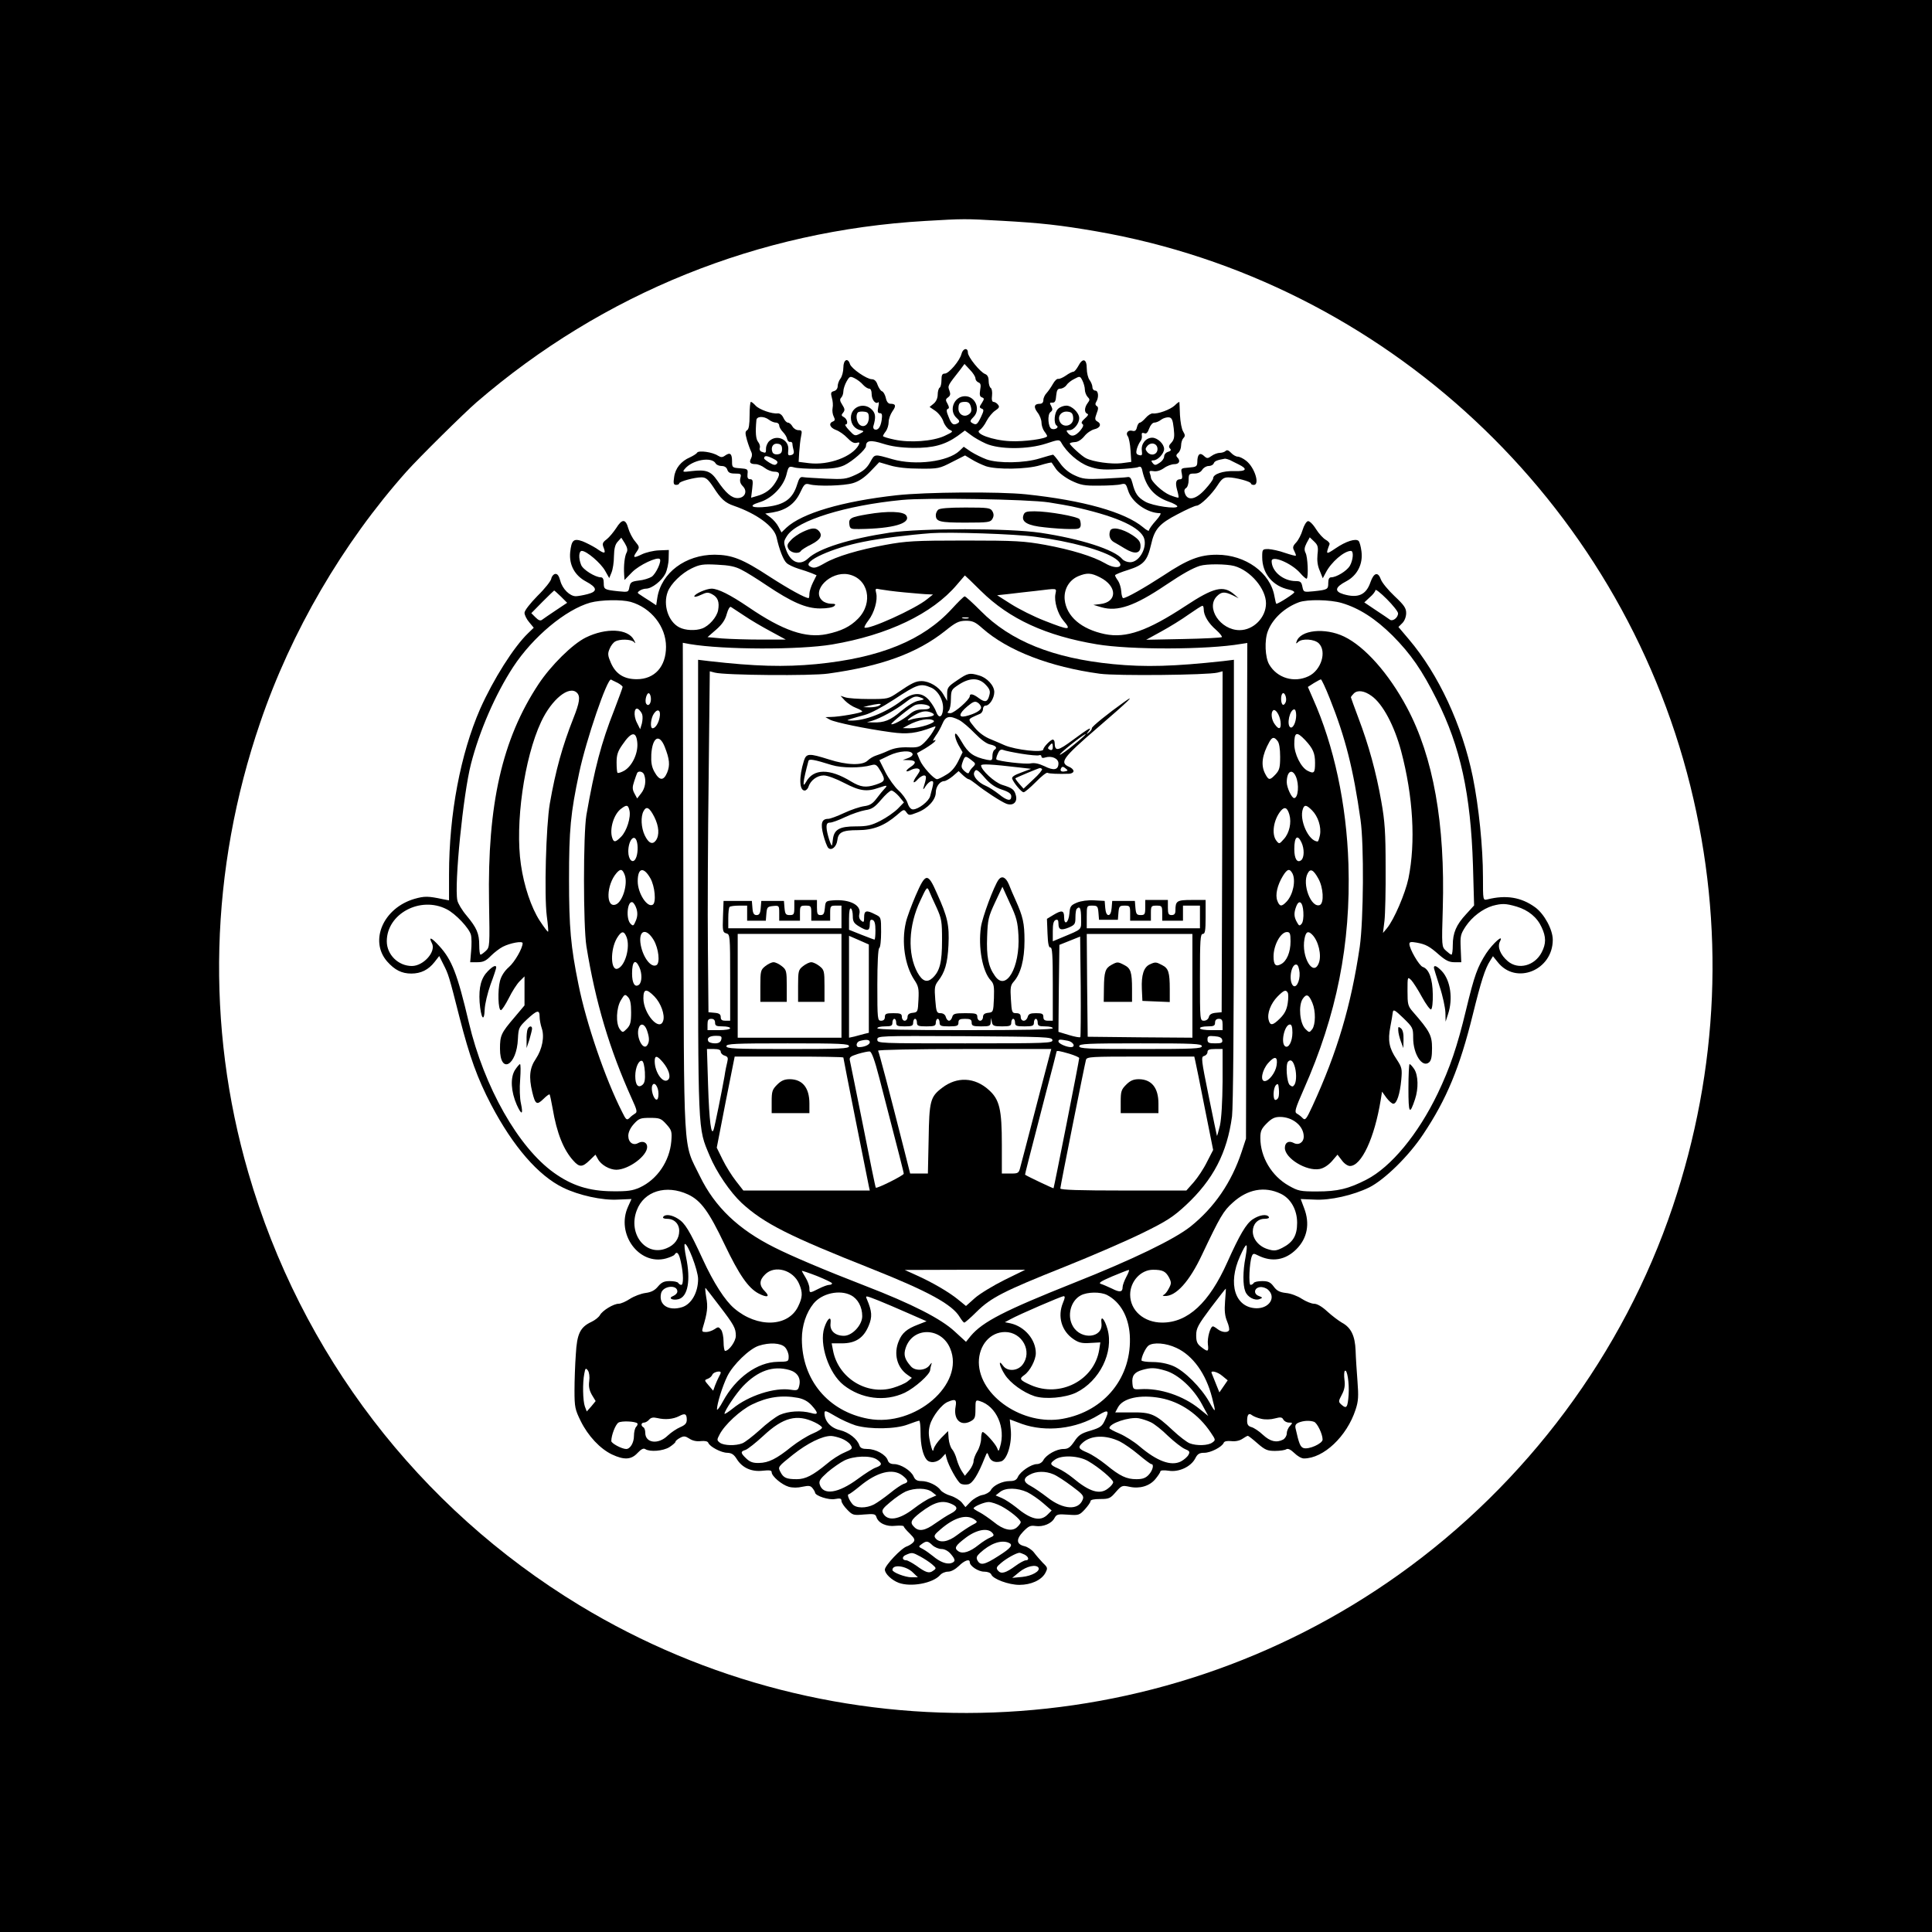 <?xml version="1.0" standalone="no"?>
<!DOCTYPE svg PUBLIC "-//W3C//DTD SVG 20010904//EN"
 "http://www.w3.org/TR/2001/REC-SVG-20010904/DTD/svg10.dtd">
<svg version="1.0" xmlns="http://www.w3.org/2000/svg"
 width="1024pt" height="1024pt" viewBox="0 0 1024 1024"
 preserveAspectRatio="xMidYMid meet">
<g transform="translate(0,1024) scale(0.1,-0.1)"
fill="#000000" stroke="none">
<path d="M0 5120 l0 -5120 5120 0 5120 0 0 5120 0 5120 -5120 0 -5120 0 0
-5120z m5306 3950 c214 -12 312 -23 504 -56 1529 -265 2773 -1427 3149 -2939
184 -742 152 -1500 -93 -2230 -262 -779 -775 -1468 -1451 -1950 -1284 -916
-2997 -980 -4344 -163 -853 518 -1477 1333 -1755 2293 -226 778 -204 1605 63
2385 164 482 437 950 775 1330 65 73 306 311 373 369 670 577 1493 909 2378
960 206 12 207 12 401 1z"/>
<path d="M5096 8364 c-9 -36 -67 -104 -88 -104 -14 0 -18 -8 -18 -34 0 -19 -4
-38 -10 -41 -5 -3 -10 -20 -10 -36 0 -19 -8 -37 -21 -48 l-22 -18 31 -21 c17
-12 36 -37 42 -56 6 -18 21 -38 33 -44 21 -9 19 -11 -28 -33 -62 -28 -182 -37
-265 -19 -33 7 -60 15 -60 19 0 3 7 15 15 25 8 11 15 33 15 49 0 16 9 41 20
57 21 29 18 40 -11 40 -11 0 -20 11 -24 31 -4 17 -13 33 -20 35 -8 3 -18 19
-24 35 -6 19 -17 29 -30 29 -27 0 -108 56 -116 80 -11 36 -35 24 -35 -18 0
-21 -7 -47 -15 -58 -8 -10 -15 -29 -15 -40 0 -13 -8 -24 -20 -27 -16 -4 -18
-10 -11 -35 5 -16 7 -41 4 -54 -3 -14 0 -35 6 -46 8 -16 7 -21 -4 -26 -25 -9
-17 -33 16 -45 17 -6 44 -25 60 -42 20 -21 35 -30 49 -26 16 4 18 2 11 -12
-34 -62 -158 -108 -262 -96 l-56 7 3 51 c2 29 6 67 10 85 6 28 4 32 -14 32
-12 0 -26 9 -32 20 -6 11 -17 20 -24 20 -7 0 -18 12 -24 26 -7 15 -19 24 -30
23 -29 -4 -98 20 -117 41 -10 11 -21 20 -25 20 -4 0 -7 -32 -7 -71 0 -48 -4
-74 -13 -79 -11 -7 -11 -16 -1 -52 7 -24 17 -51 22 -61 6 -11 6 -24 0 -36 -12
-22 -5 -31 24 -31 12 0 34 -9 48 -20 14 -11 37 -20 51 -20 31 0 33 -14 6 -57
-22 -36 -54 -60 -98 -72 l-31 -9 6 49 c5 41 3 49 -11 49 -12 0 -16 7 -14 28 3
25 0 27 -39 30 -42 3 -43 4 -43 37 0 40 -10 49 -36 31 -15 -11 -22 -11 -39 -1
-29 19 -101 29 -110 16 -3 -6 -21 -17 -38 -25 -47 -20 -78 -58 -84 -105 -5
-33 -3 -41 11 -41 9 0 16 4 16 8 0 10 81 32 118 32 23 0 35 -10 63 -52 40 -63
62 -83 109 -99 121 -42 213 -109 226 -167 14 -64 36 -121 53 -136 9 -9 37 -22
62 -30 24 -7 56 -18 71 -24 l26 -11 -19 -38 c-10 -20 -19 -48 -19 -60 0 -13
-2 -23 -4 -23 -18 0 -102 46 -206 113 -145 95 -200 116 -292 117 -155 0 -283
-96 -304 -228 l-6 -40 -33 22 c-18 11 -41 26 -51 33 -17 10 -17 13 -4 22 8 6
24 11 34 11 31 0 84 42 103 80 9 19 17 55 17 80 l1 45 -52 -2 c-29 -1 -71 -11
-93 -22 -43 -21 -48 -17 -24 17 14 21 14 24 -10 53 -14 16 -30 48 -36 69 -14
51 -33 51 -64 1 -14 -21 -36 -48 -50 -59 -23 -17 -25 -24 -16 -46 12 -32 4
-33 -40 -2 -19 12 -52 29 -72 37 -48 17 -59 7 -66 -59 -6 -66 24 -122 84 -154
60 -32 63 -53 8 -67 -23 -6 -52 -11 -62 -11 -32 0 -71 39 -82 81 -8 29 -16 39
-28 37 -9 -2 -18 -13 -20 -25 -2 -12 -34 -53 -73 -91 -40 -41 -69 -78 -69 -90
0 -11 11 -34 25 -50 l24 -29 -30 -29 c-76 -73 -184 -244 -254 -401 -104 -238
-165 -558 -165 -877 l0 -138 -32 6 c-79 17 -98 17 -151 2 -165 -48 -241 -222
-145 -332 40 -45 77 -64 128 -64 51 0 91 20 123 61 l25 32 22 -44 c27 -53 29
-58 86 -283 53 -207 94 -321 167 -461 116 -221 250 -376 382 -440 82 -40 207
-68 290 -63 l72 3 -18 -40 c-66 -144 58 -314 201 -275 21 6 42 15 45 20 13 21
24 8 34 -40 14 -63 14 -120 2 -120 -6 0 -13 5 -16 10 -3 6 -24 10 -45 10 -30
0 -43 -6 -62 -28 -17 -21 -36 -31 -67 -35 -23 -3 -60 -17 -82 -31 -21 -14 -48
-26 -60 -26 -27 0 -86 -36 -99 -60 -6 -11 -26 -27 -45 -36 -60 -28 -77 -63
-83 -172 -4 -54 -7 -140 -7 -192 0 -88 3 -101 33 -162 39 -79 103 -147 166
-177 64 -30 102 -28 135 8 20 21 32 27 42 20 25 -15 93 -10 127 11 17 11 32
24 32 28 0 5 11 14 24 21 20 11 28 10 50 -4 16 -11 39 -16 61 -13 22 2 36 -1
39 -9 8 -21 69 -53 101 -53 23 -1 35 -9 50 -33 29 -47 79 -69 138 -62 36 4 47
2 47 -8 0 -21 53 -66 90 -77 20 -6 49 -6 73 0 34 7 43 6 54 -8 7 -9 13 -20 13
-23 1 -17 74 -41 106 -34 27 5 34 3 34 -10 0 -9 14 -30 31 -47 28 -29 33 -30
89 -25 51 4 60 3 65 -13 10 -33 54 -53 101 -47 24 2 44 1 44 -3 0 -4 14 -21
32 -38 26 -26 29 -34 19 -46 -7 -8 -23 -18 -34 -22 -29 -8 -117 -102 -117
-123 0 -22 36 -56 73 -70 64 -24 180 -3 219 40 9 11 28 19 43 19 16 0 38 12
57 30 29 29 58 40 58 20 0 -20 45 -50 76 -50 19 0 34 -6 38 -15 9 -24 92 -55
149 -55 62 0 116 25 137 62 14 27 14 29 -13 55 -15 16 -36 40 -47 55 -11 14
-33 29 -50 33 -43 10 -46 36 -7 77 28 29 38 34 65 30 41 -6 86 13 101 42 11
20 18 22 72 18 56 -4 60 -3 89 28 16 18 30 37 30 44 0 7 19 11 51 11 47 0 54
3 83 37 31 35 34 36 72 28 53 -12 107 3 138 41 14 17 26 35 26 40 0 6 17 8 44
4 54 -9 118 21 141 65 12 24 22 30 48 30 34 0 94 31 103 53 3 8 17 11 39 9 22
-3 45 2 60 12 13 9 26 16 29 16 3 0 26 -18 51 -40 40 -35 53 -40 93 -40 26 0
53 4 60 9 9 5 23 -2 42 -20 16 -16 38 -29 51 -29 104 0 228 117 274 259 15 45
16 71 10 150 -4 53 -9 126 -10 163 -3 78 -24 122 -73 148 -17 10 -52 36 -77
59 -28 26 -54 41 -70 41 -14 0 -43 12 -65 26 -22 15 -60 29 -84 31 -34 4 -49
12 -65 34 -17 23 -29 29 -61 29 -21 0 -42 -4 -45 -10 -3 -5 -11 -10 -17 -10
-11 0 -6 119 7 152 6 15 10 16 33 4 74 -37 145 -25 203 33 58 58 73 135 41
218 l-18 48 72 -3 c84 -5 206 23 292 65 81 41 209 166 285 281 124 185 194
354 263 634 44 178 65 244 92 286 l15 24 25 -31 c96 -123 292 -44 292 118 0
54 -45 137 -93 172 -74 54 -155 67 -254 42 -23 -5 -23 -5 -23 118 0 158 -22
374 -54 532 -56 273 -181 543 -339 729 l-55 65 21 21 c12 12 20 34 20 53 0 26
-11 42 -61 89 -34 32 -67 72 -73 89 -15 42 -37 37 -55 -14 -23 -68 -66 -87
-144 -64 -49 15 -44 37 15 68 59 31 90 92 81 159 -3 25 -10 50 -15 55 -15 15
-68 -2 -122 -39 -52 -35 -53 -34 -32 22 2 5 -7 16 -20 23 -13 7 -37 33 -52 57
-16 26 -35 44 -43 42 -8 -2 -21 -23 -28 -47 -7 -24 -22 -53 -34 -66 -18 -19
-20 -27 -10 -45 6 -12 10 -23 8 -25 -2 -2 -28 5 -58 15 -30 11 -70 19 -87 20
-32 0 -33 -1 -33 -43 0 -87 56 -154 143 -172 15 -3 27 -9 27 -14 0 -7 -84 -61
-95 -61 -2 0 -6 18 -10 39 -21 125 -153 221 -305 221 -91 0 -154 -24 -285
-111 -100 -65 -195 -119 -212 -119 -4 0 -9 16 -10 35 -1 19 -9 45 -17 57 -9
12 -16 25 -16 29 0 4 32 17 71 29 81 26 100 48 120 134 18 82 44 111 141 161
47 25 92 45 100 45 19 0 82 61 112 109 21 33 32 41 56 41 38 0 120 -22 120
-32 0 -4 7 -8 15 -8 34 0 5 93 -40 128 -15 12 -35 22 -45 22 -9 0 -25 9 -35
20 -13 14 -22 17 -29 10 -5 -5 -19 -10 -31 -10 -11 0 -31 -7 -43 -16 -21 -15
-25 -15 -42 1 -21 19 -34 7 -34 -35 -1 -22 -6 -25 -45 -28 -42 -3 -43 -4 -37
-33 4 -21 2 -29 -9 -29 -22 0 -27 -17 -16 -57 6 -20 9 -38 7 -40 -2 -2 -22 4
-45 13 -38 15 -101 73 -101 94 0 4 -3 15 -6 23 -4 11 1 13 20 10 16 -3 36 3
55 16 16 12 41 21 55 21 27 0 34 18 16 36 -8 8 -6 15 5 24 8 7 15 24 15 39 0
15 6 33 12 39 10 10 10 17 -1 35 -8 12 -15 51 -17 87 -1 36 -3 67 -3 69 -1 3
-12 -5 -25 -18 -24 -22 -89 -46 -116 -42 -9 1 -26 -10 -38 -24 -12 -14 -26
-25 -31 -25 -5 0 -12 -11 -15 -24 -4 -18 -11 -23 -25 -19 -22 6 -37 -13 -23
-30 5 -7 12 -40 14 -74 l4 -61 -53 -7 c-53 -6 -149 7 -188 27 -22 11 -85 69
-85 77 0 4 12 7 26 8 17 0 36 13 51 31 13 17 37 33 53 37 32 7 40 29 15 42
-12 7 -13 14 -3 41 10 25 10 35 1 40 -8 5 -9 13 -3 22 15 24 12 60 -5 60 -8 0
-15 8 -15 18 0 10 -7 27 -15 38 -8 10 -15 38 -15 62 0 51 -22 57 -45 12 -9
-16 -20 -30 -26 -30 -6 0 -24 -9 -39 -20 -16 -11 -34 -19 -41 -18 -7 2 -19
-10 -28 -26 -9 -16 -24 -38 -33 -48 -10 -10 -18 -27 -18 -38 0 -13 -7 -20 -19
-20 -30 0 -34 -17 -12 -46 12 -15 21 -39 21 -53 0 -15 7 -36 15 -47 8 -10 15
-22 15 -25 0 -14 -123 -31 -196 -27 -93 4 -193 41 -161 59 9 6 26 27 36 48 11
21 32 46 46 55 21 14 24 20 14 32 -6 8 -17 14 -23 14 -8 0 -11 12 -8 34 2 18
-1 37 -7 40 -6 4 -11 21 -11 37 0 20 -6 32 -19 37 -26 10 -91 90 -91 113 0 29
-27 23 -34 -7z m74 -129 c0 -9 7 -18 16 -22 12 -4 14 -14 9 -40 -4 -25 -2 -35
9 -39 14 -5 13 -9 0 -30 -14 -21 -14 -24 -1 -30 13 -4 12 -11 -4 -45 -20 -41
-25 -44 -48 -30 -11 7 -9 13 9 31 39 39 10 110 -45 110 -59 0 -88 -76 -45
-115 16 -14 17 -20 8 -27 -24 -15 -35 -8 -50 32 -12 28 -13 40 -4 43 8 3 7 10
-2 27 -11 19 -11 24 3 34 12 9 14 17 7 36 -10 26 -9 26 57 110 l23 31 29 -31
c16 -16 29 -37 29 -45z m-596 -34 c11 -12 25 -21 33 -21 8 0 13 -11 13 -29 0
-30 21 -56 35 -43 4 4 4 -8 0 -25 -5 -26 -3 -33 9 -33 11 0 13 -8 9 -37 -6
-38 -20 -56 -38 -49 -5 2 -8 10 -6 17 14 47 12 68 -8 88 -42 42 -111 15 -111
-43 0 -35 21 -61 54 -67 17 -4 16 -6 -7 -18 -25 -13 -28 -12 -56 18 -16 17
-25 31 -20 31 16 0 10 29 -8 39 -14 7 -15 12 -4 24 10 13 9 20 -5 42 -13 20
-14 29 -5 38 6 6 11 21 11 33 0 12 8 36 17 52 16 28 19 29 43 17 14 -7 34 -22
44 -34z m1176 -26 c0 -13 7 -30 14 -38 13 -13 13 -17 1 -33 -18 -24 -19 -51
-2 -57 8 -3 3 -11 -13 -25 -17 -15 -21 -24 -13 -29 8 -6 4 -16 -12 -36 -27
-30 -47 -34 -65 -12 -10 13 -9 15 8 15 24 0 52 35 52 64 0 28 -39 66 -68 66
-14 0 -34 -7 -44 -17 -20 -18 -25 -78 -7 -89 14 -9 -9 -24 -27 -17 -19 7 -24
76 -6 89 11 8 12 15 4 31 -10 17 -9 20 6 19 13 -1 18 8 20 37 3 28 7 37 22 37
10 0 25 8 32 18 7 11 26 26 43 34 28 15 30 15 42 -9 7 -14 13 -36 13 -48z
m-604 -92 c5 -19 2 -30 -11 -39 -24 -18 -55 -1 -55 30 0 29 7 36 36 36 17 0
25 -7 30 -27z m-541 -57 c0 -36 -26 -56 -49 -37 -16 14 -22 52 -9 65 4 4 19 6
33 4 20 -2 25 -8 25 -32z m1083 2 c6 -47 -59 -62 -73 -17 -9 27 13 51 44 47
20 -2 27 -9 29 -30z m-1612 -13 c10 -8 27 -15 37 -15 9 0 17 -7 17 -15 0 -8 9
-24 19 -34 11 -11 21 -27 23 -38 2 -10 10 -17 16 -15 7 1 12 -4 12 -10 0 -7 3
-23 6 -34 4 -15 0 -23 -13 -26 -16 -4 -18 0 -15 27 6 54 -59 85 -100 48 -10
-9 -18 -27 -18 -40 0 -25 -1 -26 -24 -17 -8 3 -12 12 -9 20 3 8 -1 22 -9 32
-12 15 -15 50 -9 115 1 21 39 23 67 2z m2145 -45 c5 -45 3 -59 -12 -76 -14
-14 -16 -23 -8 -31 8 -8 5 -13 -10 -18 -12 -3 -21 -15 -21 -25 0 -10 -11 -25
-24 -33 -21 -14 -26 -14 -36 -2 -10 12 -9 15 4 15 22 0 56 36 56 60 0 27 -35
60 -63 60 -34 0 -60 -33 -55 -68 3 -25 1 -28 -15 -24 -14 4 -17 10 -12 31 4
14 12 32 18 40 7 8 11 22 9 32 -2 14 1 17 13 13 11 -5 18 3 26 25 6 17 18 31
27 31 10 0 26 7 37 16 11 8 29 13 40 12 16 -2 21 -13 26 -58z m-996 -81 c72
-32 222 -32 320 0 66 22 70 22 80 5 29 -52 90 -105 143 -125 48 -17 72 -20
152 -16 52 2 103 7 112 11 13 6 19 1 23 -21 19 -84 62 -134 137 -161 27 -9 48
-21 48 -26 0 -16 -130 2 -170 25 -40 23 -54 43 -68 99 -7 27 -13 34 -28 31
-10 -2 -67 -5 -125 -8 -95 -4 -111 -2 -154 18 -31 14 -59 38 -78 66 -17 24
-33 43 -36 43 -3 0 -35 -9 -71 -20 -81 -25 -218 -27 -281 -5 -24 9 -61 27 -83
41 l-38 26 -23 -22 c-61 -57 -233 -79 -355 -44 -98 28 -93 29 -118 -16 -18
-32 -37 -48 -78 -67 -50 -23 -64 -24 -157 -20 -56 3 -110 6 -121 8 -14 3 -21
-6 -31 -39 -23 -75 -66 -107 -159 -118 -79 -9 -105 4 -43 23 66 19 128 82 145
146 11 45 13 47 40 40 15 -5 72 -8 127 -8 77 0 109 5 140 19 44 21 115 84 115
102 0 30 26 33 91 12 44 -14 93 -21 159 -22 106 -1 168 16 235 63 l39 29 31
-23 c16 -13 53 -34 80 -46z m-1080 -29 c0 -18 -6 -26 -23 -28 -13 -2 -25 3
-28 12 -10 26 4 48 28 44 17 -2 23 -10 23 -28z m1990 0 c0 -30 -35 -40 -55
-15 -10 12 -10 18 0 30 20 25 55 15 55 -15z m-2017 -77 c-8 -10 -17 -9 -39 4
-16 10 -29 20 -29 23 0 16 13 16 44 1 25 -12 31 -19 24 -28z m1107 -14 c57
-19 216 -17 288 5 32 10 60 16 61 14 1 -1 12 -17 24 -35 13 -18 47 -44 79 -60
50 -24 69 -28 148 -27 49 0 102 3 116 7 24 6 27 3 38 -32 18 -62 101 -121 170
-121 7 0 -2 -17 -23 -40 -20 -22 -36 -45 -36 -51 0 -6 -14 1 -31 16 -97 81
-318 143 -621 175 -145 15 -532 12 -686 -5 -288 -32 -501 -95 -584 -172 l-26
-25 -16 30 c-8 16 -28 39 -43 50 l-27 20 40 6 c70 12 116 45 144 103 22 47 27
52 50 46 43 -12 183 -8 230 6 31 9 60 28 93 62 l47 49 58 -17 c37 -11 93 -17
158 -17 97 -1 104 1 170 35 l69 35 35 -21 c19 -12 53 -28 75 -36z m-1432 15
c4 -8 19 -14 32 -14 15 0 26 -7 30 -20 5 -15 15 -20 41 -20 31 0 34 -2 28 -24
-4 -17 0 -30 13 -43 27 -27 11 -63 -28 -63 -31 0 -62 26 -108 94 -34 49 -58
58 -136 49 -47 -6 -49 -5 -36 11 40 49 143 67 164 30z m2725 18 c9 -5 30 -15
46 -23 51 -25 43 -38 -22 -36 -60 2 -112 -16 -112 -38 0 -7 -19 -33 -42 -58
-48 -54 -92 -64 -107 -24 -6 15 -4 24 5 30 8 4 14 24 14 42 0 32 2 35 30 35
19 0 34 7 42 20 7 11 22 20 34 20 12 0 24 6 27 14 5 12 15 17 60 25 4 0 15 -3
25 -7z m-958 -225 c52 -8 106 -18 120 -21 221 -48 348 -102 380 -160 26 -49
-18 -136 -70 -136 -15 0 -33 7 -41 16 -42 51 -221 108 -434 140 -169 25 -630
25 -798 1 -212 -32 -377 -83 -434 -137 -44 -41 -93 -21 -117 47 -14 40 -13 44
7 75 55 80 308 159 607 188 132 13 669 4 780 -13z m-73 -182 c190 -25 362 -72
426 -117 57 -41 9 -62 -55 -24 -64 37 -178 72 -318 98 -112 20 -155 23 -425
23 -268 0 -313 -3 -422 -23 -142 -26 -260 -61 -322 -97 -47 -27 -59 -29 -80
-16 -39 25 121 97 284 129 93 19 240 37 360 46 98 7 444 -4 552 -19z m-2166
-84 c-10 -18 -16 -68 -13 -115 l2 -30 41 42 c38 38 132 82 146 69 11 -11 -20
-78 -43 -94 -13 -8 -44 -18 -68 -20 -39 -5 -45 -9 -50 -34 -5 -28 -6 -28 -58
-23 -75 8 -78 10 -78 44 0 20 -5 30 -15 30 -30 0 -96 41 -105 66 -15 37 -12
74 4 74 25 0 100 -64 123 -105 l22 -39 12 29 c7 17 13 55 13 86 1 41 6 63 20
78 l19 21 19 -30 c13 -22 16 -36 9 -49z m3662 -10 c-3 -32 0 -59 12 -86 l16
-40 16 30 c28 55 97 115 133 115 16 0 12 -49 -6 -80 -17 -27 -71 -60 -99 -60
-10 0 -15 -10 -15 -30 0 -34 -3 -36 -78 -44 -52 -5 -53 -5 -59 24 -5 25 -10
30 -35 30 -66 0 -128 51 -128 106 0 33 104 -10 151 -63 16 -19 33 -33 35 -30
10 10 5 116 -6 136 -8 16 -7 28 5 52 l17 31 23 -22 c20 -19 23 -29 18 -69z
m-3053 -81 c25 -12 85 -50 134 -83 133 -89 208 -122 283 -122 36 0 67 5 75 13
9 9 6 12 -17 12 -16 0 -37 7 -47 17 -59 53 43 156 137 139 107 -20 136 -150
53 -235 -42 -43 -90 -66 -166 -82 -111 -23 -232 18 -415 143 -99 67 -160 97
-195 98 -28 0 -92 -28 -92 -41 0 -5 16 -1 35 8 30 14 38 15 60 3 30 -16 39
-41 31 -85 -7 -36 -47 -82 -84 -96 -35 -13 -90 -11 -122 6 -58 30 -87 119 -61
188 16 43 74 99 126 124 43 21 61 24 135 20 64 -3 96 -9 130 -27z m2612 20
c86 -24 168 -121 168 -198 0 -75 -66 -142 -140 -142 -102 0 -181 119 -120 180
24 24 41 25 83 5 l32 -16 -24 21 c-57 49 -108 37 -258 -62 -201 -132 -314
-172 -427 -149 -125 26 -204 94 -213 183 -5 54 23 103 72 124 46 19 68 18 115
-6 93 -47 93 -132 0 -142 l-35 -4 44 -13 c84 -24 175 7 338 117 94 63 143 90
183 103 37 11 140 10 182 -1z m-1342 -133 c150 -148 344 -237 613 -282 178
-30 586 -29 765 2 l33 5 -4 -1313 -3 -1314 -23 -70 c-54 -163 -145 -295 -271
-396 -86 -68 -304 -174 -619 -299 -366 -146 -482 -205 -546 -281 l-25 -31 -60
55 c-72 67 -226 146 -475 242 -212 82 -389 157 -480 203 -192 96 -316 215
-395 377 -92 190 -84 59 -88 1529 l-3 1299 38 -7 c178 -30 580 -31 753 -2 296
50 532 163 662 317 23 27 42 49 42 49 1 0 40 -37 86 -83z m-405 -7 c55 -5 111
-10 125 -10 l25 -1 -30 -24 c-62 -52 -317 -167 -333 -151 -2 3 7 20 21 38 31
40 50 108 41 144 -6 25 -5 26 22 20 16 -3 74 -11 129 -16z m799 -8 c-8 -39 12
-105 41 -140 46 -54 36 -55 -99 -2 -57 22 -136 62 -177 88 l-74 47 65 7 c36 4
99 12 140 16 118 14 110 16 104 -16z m1816 -103 c0 -23 -29 -45 -44 -33 -7 5
-40 28 -74 50 l-61 41 29 27 c17 14 30 32 30 38 0 7 27 -14 60 -47 33 -33 60
-67 60 -76z m-4437 89 l33 -33 -60 -40 c-33 -22 -65 -44 -73 -50 -9 -7 -19 -3
-35 13 l-22 22 59 60 c33 33 61 60 62 60 2 0 18 -15 36 -32z m369 -28 c109
-31 188 -131 188 -238 0 -105 -60 -172 -155 -172 -67 0 -111 27 -137 86 -17
39 -18 50 -7 75 6 16 20 34 30 39 25 14 83 12 98 -2 11 -11 11 -9 1 10 -31 60
-147 66 -255 13 -71 -35 -184 -147 -250 -246 -194 -293 -272 -639 -263 -1157
4 -233 4 -238 -17 -258 -12 -11 -24 -20 -28 -20 -4 0 -7 22 -7 50 0 62 -13 92
-67 157 -24 28 -46 65 -49 81 -17 84 31 563 72 722 45 176 130 371 224 515
105 160 278 304 409 341 57 15 164 17 213 4z m3769 -6 c92 -27 178 -82 270
-173 97 -98 156 -183 234 -339 126 -251 180 -501 192 -879 l6 -212 -42 -46
c-53 -57 -71 -100 -71 -165 0 -27 -3 -50 -7 -50 -4 0 -17 10 -29 21 -23 21
-23 23 -17 223 13 450 -50 804 -190 1066 -96 180 -223 323 -333 376 -102 49
-233 35 -252 -27 -4 -11 -2 -12 9 -1 21 19 86 15 109 -8 43 -43 13 -142 -54
-174 -77 -37 -167 -10 -209 62 -22 37 -26 129 -7 177 25 66 89 125 165 153 45
16 164 14 226 -4z m-3167 -67 c32 -22 95 -59 140 -83 l81 -44 -131 0 c-72 0
-165 3 -207 6 l-77 7 46 40 c32 28 48 52 56 83 7 25 16 40 22 37 6 -4 37 -24
70 -46z m2436 33 c0 -32 25 -74 66 -109 20 -18 33 -35 30 -38 -3 -3 -95 -8
-203 -10 l-198 -4 80 44 c44 24 109 64 145 90 36 25 68 46 73 46 4 1 7 -8 7
-19z m-3107 -389 c15 -8 27 -18 27 -22 0 -4 -20 -58 -44 -121 -69 -174 -105
-312 -148 -558 -17 -102 -17 -586 0 -695 48 -297 123 -548 241 -809 27 -59 30
-71 17 -78 -8 -5 -22 -15 -30 -24 -14 -13 -18 -10 -39 33 -89 175 -190 470
-231 675 -41 201 -50 301 -50 558 0 263 8 349 54 565 36 171 149 503 169 493
3 -2 18 -10 34 -17z m3775 -83 c83 -208 125 -374 163 -643 19 -132 16 -530 -4
-673 -46 -311 -119 -558 -251 -845 -33 -71 -38 -77 -52 -63 -8 9 -22 19 -31
24 -13 8 -8 26 37 128 175 395 250 770 237 1194 -10 318 -77 629 -188 877
l-27 62 31 20 c18 11 35 20 38 20 3 1 25 -45 47 -101z m-3990 30 c19 -19 14
-52 -19 -135 -58 -147 -94 -275 -125 -453 -20 -118 -30 -484 -16 -595 6 -44 9
-81 7 -83 -2 -3 -22 24 -45 59 -44 68 -83 183 -99 296 -32 216 17 565 107 757
56 120 149 195 190 154z m4212 -17 c59 -42 120 -157 156 -291 64 -241 78 -484
39 -676 -17 -80 -76 -218 -114 -264 l-21 -25 8 65 c4 36 7 164 6 285 0 182 -4
242 -23 348 -27 154 -67 299 -121 441 -22 59 -40 108 -40 110 0 3 7 12 16 21
20 19 56 14 94 -14z m-3820 -16 c0 -27 -15 -41 -25 -25 -10 16 4 62 15 55 6
-3 10 -17 10 -30z m3365 -15 c-4 -11 -11 -18 -16 -15 -11 7 -12 48 -2 59 11
11 25 -23 18 -44z m-3411 -68 c3 -10 2 -30 -2 -47 l-9 -30 -17 34 c-21 40 -14
90 9 71 8 -7 17 -19 19 -28z m92 -15 c-6 -32 -23 -57 -37 -57 -15 0 -10 54 7
78 20 29 38 18 30 -21z m3291 -21 c5 -41 -8 -47 -31 -14 -17 23 -21 60 -9 72
12 12 35 -21 40 -58z m83 33 c0 -36 -17 -72 -31 -64 -21 13 -3 95 21 95 6 0
10 -14 10 -31z m-3492 -148 c4 -54 -27 -120 -68 -145 -17 -10 -34 -15 -37 -12
-3 3 -5 27 -5 55 0 39 6 59 31 94 48 71 74 73 79 8z m3539 17 c42 -45 53 -70
53 -121 0 -54 -5 -60 -40 -42 -35 18 -70 89 -70 141 0 64 12 69 57 22z m-3394
-36 c26 -66 29 -98 13 -137 -19 -45 -41 -44 -68 5 -14 26 -18 49 -16 92 6 91
42 112 71 40z m3248 31 c9 -10 14 -41 14 -84 0 -58 -4 -71 -24 -93 -31 -33
-37 -33 -56 4 -23 45 -16 98 23 168 15 26 25 28 43 5z m-3357 -179 c12 -31 6
-72 -16 -99 l-21 -27 -14 26 c-12 22 -12 34 -2 64 6 20 14 40 16 45 7 13 31 8
37 -9z m3454 -9 c19 -42 13 -115 -9 -115 -13 0 -39 56 -39 84 0 57 28 75 48
31z m-3532 -180 c9 -36 -14 -110 -44 -140 -29 -29 -38 -31 -46 -9 -18 47 7
131 48 159 28 21 35 19 42 -10z m3618 0 c32 -32 50 -88 42 -131 -4 -19 -9 -34
-12 -34 -48 0 -100 116 -78 174 8 22 19 20 48 -9z m-3486 -35 c25 -50 28 -97
8 -125 -18 -24 -39 -14 -59 28 -19 40 -22 99 -6 128 15 28 31 20 57 -31z
m3366 12 c12 -42 0 -97 -29 -129 -24 -27 -25 -28 -40 -9 -27 35 -15 112 24
159 20 23 34 17 45 -21z m-3460 -138 c9 -25 7 -73 -5 -95 -15 -29 -39 -6 -39
38 0 56 30 95 44 57z m3524 -9 c16 -34 15 -80 -1 -94 -22 -17 -37 7 -37 59 0
65 17 80 38 35z m-3587 -172 c18 -48 -11 -143 -47 -157 -54 -21 -51 104 4 167
21 24 31 21 43 -10z m136 -18 c24 -42 32 -128 13 -140 -29 -18 -80 60 -80 124
0 72 31 79 67 16z m3403 26 c19 -37 4 -112 -30 -149 -27 -29 -38 -28 -50 4
-12 31 0 83 30 132 23 37 35 40 50 13z m137 -27 c27 -47 32 -131 8 -141 -46
-17 -95 112 -64 168 14 27 30 20 56 -27z m-3613 -162 c6 -21 5 -41 -4 -62 -12
-28 -14 -30 -28 -16 -26 26 -17 123 10 114 7 -3 17 -19 22 -36z m3534 -16 c2
-28 -2 -54 -9 -62 -11 -13 -14 -12 -25 8 -16 28 -17 49 -4 83 15 40 35 25 38
-29z m-4541 15 c48 -24 120 -101 129 -136 4 -15 4 -53 1 -86 l-5 -59 38 0 c31
0 46 7 72 34 18 18 47 40 63 48 39 20 105 32 105 19 0 -27 -42 -100 -73 -127
-22 -19 -40 -46 -47 -73 -13 -49 -10 -156 5 -155 6 1 24 29 42 64 17 35 43 75
57 89 l26 26 0 -77 0 -77 -53 -63 c-71 -83 -77 -96 -77 -166 0 -139 89 -91 95
52 3 57 5 62 48 103 54 50 67 53 67 14 0 -15 5 -42 11 -60 16 -45 3 -112 -31
-163 -33 -48 -38 -96 -19 -176 16 -66 24 -71 59 -37 16 16 31 27 33 24 2 -2 9
-35 16 -74 22 -131 58 -220 110 -277 32 -36 48 -35 86 2 l31 30 13 -23 c16
-31 62 -57 98 -57 65 1 163 73 163 121 0 24 -23 34 -47 21 -27 -16 -53 3 -53
38 0 19 11 42 29 62 27 30 35 33 86 33 52 0 59 -3 87 -34 28 -31 30 -39 26
-90 -9 -105 -74 -202 -167 -245 -38 -17 -64 -21 -146 -20 -123 1 -214 30 -309
98 -189 135 -370 454 -451 796 -61 259 -90 333 -157 406 -42 46 -58 52 -39 15
24 -44 -44 -121 -106 -121 -72 0 -133 60 -133 131 0 146 178 241 317 170z
m5671 14 c63 -19 109 -57 133 -110 24 -51 24 -87 0 -133 -37 -71 -123 -94
-179 -47 -40 34 -57 76 -42 105 23 44 -37 -9 -73 -63 -46 -72 -62 -114 -107
-301 -46 -192 -85 -306 -150 -442 -104 -216 -247 -389 -377 -456 -95 -49 -153
-63 -263 -63 -88 0 -99 2 -150 31 -90 51 -150 151 -150 253 0 36 6 49 34 77
26 26 42 34 70 34 68 0 126 -48 126 -104 0 -31 -27 -48 -53 -34 -26 14 -47 3
-47 -26 0 -55 114 -125 184 -112 22 4 46 20 65 41 l30 35 23 -30 c12 -17 31
-30 43 -30 61 0 130 148 163 350 l7 44 23 -32 c13 -17 29 -32 37 -32 18 0 35
51 42 127 5 57 4 65 -25 109 -40 59 -47 100 -33 172 6 31 12 66 13 77 3 17 11
12 56 -31 50 -49 52 -52 52 -105 0 -86 48 -160 84 -130 12 10 16 31 16 76 0
67 -12 90 -102 193 -26 30 -28 39 -28 110 0 76 0 76 20 57 10 -11 36 -51 57
-90 21 -38 43 -68 48 -65 6 3 10 39 9 80 -1 82 -20 134 -53 145 -19 6 -71 96
-71 122 0 11 9 12 38 7 49 -9 68 -19 121 -66 34 -29 52 -38 80 -38 l36 0 -3
73 c-3 67 -1 75 27 118 34 50 89 92 142 108 49 13 69 13 127 -4z m-4717 -162
c20 -53 -7 -152 -47 -167 -38 -15 -41 100 -4 162 24 39 37 40 51 5z m144 -16
c26 -45 34 -120 15 -132 -28 -17 -71 38 -84 106 -14 79 28 95 69 26z m3375 -7
c0 -57 -20 -104 -50 -120 -29 -16 -40 -4 -40 41 0 60 38 129 71 129 16 0 19
-8 19 -50z m114 37 c34 -33 52 -110 36 -151 -29 -77 -94 32 -76 128 7 38 19
44 40 23z m-3566 -172 c16 -34 15 -80 -1 -94 -22 -17 -37 7 -37 59 0 65 17 80
38 35z m3500 -31 c3 -47 -21 -89 -38 -64 -21 32 -4 116 23 107 7 -2 13 -21 15
-43z m-3419 -126 c34 -35 56 -97 46 -128 -19 -61 -105 37 -105 119 0 51 16 53
59 9z m3356 21 c4 -6 4 -31 0 -57 -5 -33 -16 -55 -40 -79 -39 -39 -53 -41 -61
-9 -9 35 11 87 47 124 34 34 44 38 54 21z m-3480 -104 c0 -53 -4 -68 -22 -87
-22 -22 -23 -22 -38 -3 -22 30 -19 113 6 154 19 32 22 33 37 17 12 -12 17 -34
17 -81z m3611 49 c18 -43 17 -114 -1 -139 -15 -19 -16 -19 -37 2 -29 30 -37
122 -14 158 20 30 33 25 52 -21z m-3527 -145 c13 -38 14 -59 2 -78 -22 -34
-61 43 -46 89 9 30 32 24 44 -11z m3421 -12 c0 -47 -20 -84 -38 -73 -26 16 -4
116 25 116 9 0 13 -14 13 -43z m-3336 -158 c30 -36 43 -76 28 -91 -26 -26 -72
37 -72 98 0 32 13 30 44 -7z m3252 -17 c-6 -37 -40 -82 -63 -82 -25 0 -14 58
18 95 36 41 53 36 45 -13z m-3348 -34 c2 -41 -1 -58 -13 -68 -23 -19 -38 0
-38 47 0 45 19 86 36 80 7 -2 13 -28 15 -59z m3442 36 c12 -32 13 -84 1 -103
-8 -12 -12 -12 -25 -2 -16 14 -23 110 -9 124 12 13 24 7 33 -19z m-3370 -151
c0 -22 -4 -33 -12 -31 -15 5 -29 54 -21 74 10 25 33 -5 33 -43z m3286 -19 c-3
-8 -10 -14 -16 -14 -14 0 -13 63 3 79 10 10 13 6 15 -19 2 -18 1 -38 -2 -46z
m-3129 -515 c68 -32 110 -90 193 -264 78 -163 126 -232 181 -261 45 -23 62
-18 34 11 -32 31 -32 59 0 90 51 52 150 24 181 -51 19 -45 18 -70 -6 -119 -53
-109 -216 -114 -338 -10 -49 41 -110 136 -167 260 -71 154 -95 193 -131 215
-34 22 -69 26 -79 10 -4 -6 5 -10 21 -10 38 0 64 -27 64 -64 0 -41 -24 -75
-67 -92 -110 -46 -206 76 -158 201 38 102 156 138 272 84z m3141 4 c53 -25 87
-85 87 -154 0 -68 -22 -104 -79 -133 -32 -16 -44 -17 -76 -7 -47 14 -80 53
-80 94 0 39 26 67 62 67 17 0 27 4 23 10 -11 17 -50 11 -86 -13 -34 -23 -68
-80 -134 -227 -96 -215 -209 -320 -345 -320 -97 0 -170 64 -170 148 0 70 56
132 121 132 51 0 67 -8 85 -41 13 -26 13 -32 -1 -58 -8 -16 -20 -31 -27 -34
-8 -3 -6 -6 5 -6 59 -3 131 76 198 219 95 200 113 232 163 276 78 71 168 88
254 47z m-3088 -452 c0 -71 -35 -133 -84 -149 -73 -23 -127 12 -112 74 10 39
86 47 86 9 0 -9 -10 -19 -22 -24 -29 -11 -5 -25 28 -17 50 13 66 101 40 224
-7 34 -10 65 -7 68 13 12 71 -139 71 -185z m2901 113 c-14 -72 -14 -145 -1
-178 11 -31 51 -52 77 -41 16 6 16 8 -5 16 -30 11 -25 43 6 47 13 2 32 -4 43
-14 44 -40 7 -99 -62 -98 -113 3 -153 129 -87 275 36 80 44 78 29 -7z m-2191
-136 c0 -5 -7 -8 -15 -8 -9 0 -33 -9 -55 -20 -49 -25 -50 -25 -50 3 0 12 -9
37 -20 55 -11 18 -20 34 -20 36 0 2 36 -10 80 -27 44 -18 80 -35 80 -39z
m1560 35 c-11 -21 -20 -45 -20 -55 0 -27 -15 -29 -56 -8 -22 10 -48 22 -59 25
-15 5 0 14 60 40 44 18 83 34 88 34 4 1 -2 -16 -13 -36z m-2158 -153 c79 -103
88 -120 88 -160 0 -29 -36 -80 -57 -80 -4 0 -8 22 -8 48 0 27 -6 56 -14 65
-12 15 -15 15 -34 2 -12 -8 -32 -15 -45 -15 -21 0 -23 3 -17 23 24 79 28 110
18 162 -5 31 -7 52 -3 48 4 -4 36 -46 72 -93z m2681 23 c-4 -50 -1 -78 11
-107 9 -21 13 -42 10 -47 -8 -14 -38 -11 -60 6 -10 8 -22 15 -25 15 -14 0 -31
-61 -27 -95 5 -41 0 -42 -36 -14 -21 16 -26 29 -26 62 0 37 10 55 77 145 43
56 78 102 80 102 1 0 -1 -30 -4 -67z m-1983 32 c37 -19 60 -62 60 -111 0 -47
-53 -104 -97 -104 -47 0 -76 27 -71 66 5 43 -16 28 -33 -23 -28 -87 23 -241
102 -304 94 -74 219 -90 324 -41 54 26 135 98 135 121 0 5 3 18 6 28 5 13 2
12 -10 -4 -21 -28 -76 -31 -98 -5 -33 37 -40 61 -28 97 37 114 189 112 236 -2
80 -189 -186 -418 -433 -373 -214 39 -353 207 -353 423 0 71 23 140 62 188 44
54 138 75 198 44z m1358 1 c70 -37 113 -113 120 -211 14 -222 -132 -405 -356
-445 -208 -38 -442 120 -444 299 0 91 60 161 139 161 91 0 147 -104 92 -174
-27 -34 -81 -36 -103 -4 -28 39 -18 -5 10 -48 29 -45 97 -94 157 -114 57 -18
162 -9 221 19 124 61 200 214 166 336 -16 57 -38 78 -32 31 9 -78 -108 -90
-151 -16 -33 55 -13 135 41 164 35 19 105 20 140 2z m-1212 -29 c32 -13 103
-43 157 -67 l98 -43 -46 -18 c-58 -22 -84 -44 -101 -86 -29 -68 -10 -141 46
-180 l23 -16 -23 -19 c-12 -10 -47 -25 -77 -34 -140 -41 -291 53 -318 199 l-7
37 54 0 c72 0 115 28 142 93 20 48 18 76 -9 140 -9 21 -10 22 61 -6z m978 -12
c-30 -72 -8 -150 56 -193 28 -19 46 -23 88 -20 l54 3 -6 -39 c-26 -162 -208
-256 -363 -187 -58 26 -63 33 -34 53 30 21 61 80 61 116 0 72 -59 141 -134
158 l-30 6 30 16 c47 26 268 121 281 122 9 0 8 -9 -3 -35z m-1474 -235 c11
-11 20 -33 20 -49 0 -28 -1 -28 -59 -29 -107 -2 -221 -84 -289 -209 -17 -32
-32 -51 -32 -43 0 29 29 123 55 176 30 61 117 145 166 161 58 19 117 15 139
-7z m2075 -4 c87 -40 157 -137 189 -263 22 -84 20 -86 -15 -23 -43 76 -132
165 -191 190 -31 13 -71 21 -109 21 -32 0 -59 4 -59 9 0 20 22 66 37 78 26 19
93 14 148 -12z m-3112 -176 c-4 -28 0 -48 14 -73 l20 -33 -23 -28 -24 -27 -10
26 c-11 30 -13 126 -3 175 5 29 8 31 19 16 7 -10 10 -33 7 -56z m1060 59 c43
-12 63 -43 53 -84 -6 -24 -10 -26 -44 -21 -85 14 -225 -31 -309 -100 -24 -19
-43 -31 -43 -27 0 16 62 108 98 146 79 82 159 110 245 86z m1995 -4 c68 -20
148 -95 192 -177 l34 -63 -47 38 c-85 69 -209 111 -313 104 -37 -2 -39 -1 -42
31 -4 40 10 59 52 71 46 13 67 13 124 -4z m970 -127 c-5 -68 -11 -77 -37 -54
-18 16 -18 18 1 54 14 26 18 49 14 78 -3 23 -2 45 2 48 12 12 24 -65 20 -126z
m-3328 117 c0 -3 -4 -13 -10 -23 -5 -9 -14 -30 -20 -45 l-10 -28 -24 28 c-23
27 -24 28 -5 35 11 4 22 14 25 23 6 13 44 22 44 10z m2659 -18 l28 -23 -22
-32 -22 -32 -19 47 c-10 26 -20 51 -22 55 -8 17 32 7 57 -15z m-2249 -116 c30
-6 53 -19 72 -40 37 -41 36 -52 -4 -40 -52 14 -119 10 -165 -10 -23 -11 -71
-47 -107 -81 -37 -33 -78 -65 -92 -70 -36 -14 -97 -12 -118 3 -17 13 -17 16
-2 44 26 51 110 129 172 159 82 40 158 51 244 35z m1921 -1 c106 -20 202 -86
267 -184 25 -37 26 -39 7 -52 -22 -16 -82 -18 -119 -4 -14 5 -55 36 -90 69
-93 87 -115 96 -218 95 l-87 0 14 26 c26 50 118 70 226 50z m-1086 -44 c-13
-68 25 -107 78 -80 24 13 27 20 27 65 0 48 1 50 23 43 88 -27 139 -142 107
-244 -7 -24 -8 -24 -15 -5 -9 23 -65 85 -77 85 -4 0 -8 -16 -8 -35 0 -19 -9
-49 -20 -67 -11 -18 -20 -42 -20 -53 0 -11 -10 -33 -23 -49 l-23 -28 -16 24
c-9 13 -21 41 -27 62 -5 21 -17 46 -25 55 -8 9 -16 34 -18 56 l-3 40 -37 -37
c-20 -21 -38 -47 -40 -60 -3 -16 -8 -6 -17 32 -10 43 -11 65 -2 98 13 45 62
109 95 122 40 17 47 12 41 -24z m-530 -101 c77 -22 212 -20 277 5 29 11 56 20
60 20 4 0 7 -28 7 -62 0 -66 12 -120 32 -144 17 -21 55 -17 79 8 l21 23 6 -24
c10 -39 57 -124 74 -134 9 -6 27 -7 41 -4 24 6 52 51 88 142 12 29 12 30 21 7
10 -27 31 -36 64 -28 33 8 60 97 52 171 l-5 52 64 -24 c127 -45 287 -27 407
47 52 32 59 25 31 -32 -13 -28 -25 -36 -75 -51 -49 -14 -63 -24 -85 -57 -22
-32 -33 -40 -58 -40 -36 0 -90 -30 -106 -59 -6 -12 -21 -21 -34 -21 -30 0 -88
-39 -101 -68 -7 -16 -18 -22 -43 -22 -40 0 -88 -23 -101 -49 -6 -10 -26 -22
-45 -25 -19 -4 -47 -20 -62 -36 l-27 -28 -19 24 c-11 13 -37 29 -59 36 -22 6
-46 20 -53 29 -18 26 -66 49 -102 49 -23 0 -34 6 -42 25 -14 31 -68 65 -104
65 -18 0 -29 7 -33 21 -10 29 -63 59 -107 59 -27 0 -38 5 -43 19 -11 34 -55
69 -103 81 -49 11 -82 48 -82 90 0 16 7 14 56 -15 31 -19 81 -41 109 -50z
m-895 30 c0 -19 -9 -28 -34 -39 -19 -8 -49 -28 -67 -45 -50 -49 -119 -40 -119
15 0 13 -4 26 -10 29 -15 9 -12 25 4 25 7 0 19 7 26 15 10 12 22 14 44 9 42
-10 83 -6 115 10 31 17 41 13 41 -19z m3045 5 c21 -5 51 -4 72 2 30 8 38 7 45
-6 5 -9 18 -16 30 -16 20 0 20 -1 5 -18 -10 -10 -17 -28 -17 -40 0 -12 -9 -26
-19 -32 -35 -18 -68 -11 -107 25 -21 20 -49 38 -61 41 -17 5 -23 13 -23 33 0
34 9 44 26 30 8 -6 30 -15 49 -19z m-2366 -19 c19 -9 36 -21 38 -27 2 -5 -20
-20 -49 -32 -29 -12 -80 -44 -113 -70 -79 -64 -121 -85 -172 -86 -31 -1 -48 5
-67 23 -32 30 -32 38 -5 46 12 4 55 38 95 75 105 98 178 117 273 71z m1780 1
c18 -8 60 -41 92 -73 33 -31 73 -62 89 -69 25 -10 28 -15 19 -31 -5 -10 -23
-26 -40 -35 -52 -26 -126 1 -219 80 -29 25 -77 55 -107 68 -29 12 -53 25 -53
29 0 25 104 60 155 52 17 -3 45 -12 64 -21z m-2721 -6 c3 -4 0 -12 -6 -18 -7
-7 -12 -29 -12 -49 0 -36 -20 -69 -41 -69 -23 0 -79 30 -79 42 0 31 22 88 38
98 17 10 88 7 100 -4z m3587 8 c17 -7 45 -65 45 -94 0 -21 -73 -54 -101 -45
-17 6 -24 22 -42 103 -4 17 0 25 16 32 27 11 60 12 82 4z m-2506 -88 c19 -7
41 -22 48 -33 14 -20 12 -23 -32 -42 -26 -11 -68 -38 -93 -60 -74 -61 -113
-81 -159 -81 -55 0 -71 7 -87 39 -14 26 -13 27 67 91 77 61 156 100 202 99 11
0 35 -6 54 -13z m1476 -16 c22 -11 67 -42 100 -70 32 -27 63 -50 67 -50 16 0
8 -34 -14 -57 -16 -17 -32 -23 -65 -23 -52 0 -87 16 -161 77 -31 25 -75 54
-99 64 -48 20 -52 28 -24 53 44 39 121 42 196 6z m-1287 -96 c29 -20 28 -30
-5 -42 -16 -5 -59 -33 -97 -61 -103 -76 -183 -88 -201 -30 -6 19 1 30 41 66
27 23 67 51 89 62 50 25 141 28 173 5z m1119 -8 c56 -32 133 -97 133 -112 0
-7 -12 -22 -27 -33 -43 -35 -99 -18 -187 56 -22 18 -57 41 -78 50 -44 19 -46
26 -16 47 35 25 125 21 175 -8z m-983 -77 c31 -25 33 -36 5 -44 -11 -4 -44
-26 -73 -50 -30 -24 -67 -50 -84 -59 -41 -21 -95 -21 -114 2 -18 21 -30 52
-20 52 4 0 30 19 57 41 93 78 177 99 229 58z m799 7 c18 -7 62 -36 98 -63 57
-42 65 -52 58 -70 -22 -60 -104 -55 -187 10 -31 24 -72 52 -89 61 -40 20 -42
41 -5 60 34 19 83 20 125 2z m-643 -94 l23 -18 -32 -14 c-18 -7 -57 -32 -88
-56 -78 -60 -139 -69 -163 -24 -8 15 -2 25 39 59 27 23 64 48 82 56 48 20 112
19 139 -3z m505 -1 c22 -11 60 -37 84 -58 l45 -39 -22 -22 c-38 -38 -89 -26
-169 41 -23 18 -56 40 -73 47 l-33 14 23 18 c29 24 93 23 145 -1z m-400 -63
c34 -15 32 -31 -7 -51 -18 -9 -55 -33 -82 -52 -52 -38 -86 -44 -110 -19 -25
24 -19 37 32 77 75 57 117 68 167 45z m262 -11 c47 -25 103 -71 103 -85 0 -5
-9 -17 -20 -27 -27 -24 -72 -14 -124 29 -23 18 -56 41 -73 50 -18 9 -33 19
-33 21 0 10 57 34 80 34 14 0 44 -10 67 -22z m-142 -71 c18 -13 17 -14 -14
-30 -18 -10 -53 -33 -78 -52 -48 -37 -92 -44 -114 -18 -11 14 -7 20 27 49 73
63 138 81 179 51z m95 -71 c10 -12 8 -16 -11 -24 -13 -5 -42 -23 -63 -40 -45
-36 -82 -48 -105 -34 -26 17 -19 30 38 73 57 43 117 54 141 25z m-318 -65 c12
-11 34 -20 48 -20 16 0 35 -10 48 -25 27 -31 28 -42 3 -50 -24 -7 -59 6 -97
38 -16 13 -40 30 -53 37 -24 12 -24 13 -6 26 25 18 32 18 57 -6z m402 14 c29
-11 16 -28 -52 -71 -73 -47 -96 -52 -111 -24 -8 14 -5 23 12 39 55 51 111 71
151 56z m-466 -74 c20 -11 48 -29 62 -41 23 -20 24 -22 6 -34 -21 -16 -38 -11
-90 27 -22 15 -46 28 -52 28 -24 0 -25 20 -2 29 32 14 35 13 76 -9z m553 10
c22 -12 25 -30 6 -30 -8 0 -32 -13 -54 -29 -53 -39 -77 -45 -93 -26 -12 14 -9
20 16 41 28 24 80 53 97 54 5 0 17 -5 28 -10z m-592 -95 l26 -25 -34 0 c-33 0
-101 26 -101 39 0 32 73 22 109 -14z m665 26 c11 -18 -35 -44 -86 -49 l-53 -5
39 32 c37 30 88 41 100 22z"/>
<path d="M4972 7538 c-7 -7 -12 -19 -12 -28 0 -35 21 -40 157 -40 122 0 133 2
143 20 8 14 8 26 0 40 -10 18 -21 20 -143 20 -90 0 -137 -4 -145 -12z"/>
<path d="M4596 7514 c-88 -15 -99 -21 -94 -55 3 -22 8 -24 53 -23 178 2 274
30 249 71 -14 23 -98 26 -208 7z"/>
<path d="M5424 7508 c-11 -35 23 -54 113 -63 43 -5 103 -9 133 -9 48 -1 55 2
58 19 1 11 -2 26 -6 33 -10 14 -163 42 -239 42 -44 0 -53 -3 -59 -22z"/>
<path d="M4255 7421 c-22 -10 -51 -30 -63 -44 -20 -21 -22 -29 -13 -46 12 -22
55 -29 66 -11 4 6 29 22 56 35 50 26 61 49 37 73 -16 16 -36 15 -83 -7z"/>
<path d="M5884 7427 c-9 -25 -1 -49 21 -61 11 -6 37 -21 58 -34 51 -31 82 -27
82 13 0 23 -8 35 -42 58 -53 35 -110 47 -119 24z"/>
<path d="M5045 7013 c-153 -167 -381 -260 -719 -293 -171 -16 -322 -12 -568
16 l-58 7 0 -1206 c0 -1324 -2 -1271 61 -1422 36 -87 109 -194 170 -251 119
-109 250 -175 689 -349 297 -118 428 -189 467 -256 10 -16 20 -29 24 -29 4 0
34 26 66 58 75 74 143 109 464 237 145 58 332 139 415 180 129 63 163 86 229
147 145 135 219 277 245 471 6 51 10 493 10 1249 l0 1171 -57 -7 c-258 -28
-412 -33 -584 -16 -317 31 -543 122 -701 282 -43 43 -81 78 -85 77 -5 0 -35
-30 -68 -66z m88 -50 c-7 -2 -21 -2 -30 0 -10 3 -4 5 12 5 17 0 24 -2 18 -5z
m75 -54 c134 -118 357 -204 622 -240 89 -12 570 -7 623 6 l27 7 -2 -903 -3
-904 -31 -3 c-22 -2 -34 -9 -37 -23 -3 -11 -14 -19 -26 -19 -21 0 -21 3 -21
230 0 198 2 230 15 230 12 0 15 17 15 90 l0 90 -74 0 c-79 0 -86 -5 -86 -56 0
-17 -6 -24 -20 -24 -17 0 -20 7 -20 40 l0 40 -60 0 -60 0 0 -40 c0 -36 -3 -40
-24 -40 -21 0 -25 5 -28 38 l-3 37 -60 0 -60 0 -3 -37 c-2 -24 -8 -38 -17 -38
-9 0 -15 14 -17 38 l-3 37 -55 3 c-34 2 -70 -3 -92 -12 -33 -14 -37 -20 -40
-58 -4 -49 -28 -66 -28 -19 0 36 -12 39 -58 11 l-33 -20 3 -78 c2 -55 7 -76
16 -74 9 1 12 -42 12 -193 l0 -195 -25 0 c-18 0 -25 5 -25 20 0 17 -7 20 -39
20 -30 0 -40 -4 -44 -20 -3 -11 -12 -20 -21 -20 -9 0 -16 8 -16 20 0 14 -7 20
-24 20 -22 0 -24 4 -28 73 -4 61 -2 75 14 93 38 42 58 118 58 218 0 93 -8 128
-48 217 -11 24 -27 61 -35 82 -16 38 -37 47 -54 25 -25 -34 -86 -198 -94 -252
-15 -107 8 -235 52 -282 17 -18 19 -32 17 -95 -3 -72 -4 -74 -30 -77 -20 -2
-28 -9 -28 -23 0 -10 -7 -19 -15 -19 -8 0 -15 9 -15 20 0 18 -7 20 -64 20 -55
0 -64 -3 -69 -20 -3 -11 -10 -20 -17 -20 -7 0 -14 9 -17 20 -3 12 -14 20 -28
20 -20 0 -23 6 -28 72 -5 62 -3 74 14 97 37 47 51 94 56 191 5 107 -4 149 -61
275 -49 112 -60 110 -113 -12 -23 -54 -47 -118 -52 -143 -24 -103 -5 -227 44
-302 23 -34 26 -48 23 -106 -3 -65 -4 -67 -30 -70 -20 -2 -28 -9 -28 -23 0
-10 -7 -19 -15 -19 -8 0 -15 9 -15 20 0 17 -7 20 -45 20 -38 0 -45 -3 -45 -20
0 -13 -7 -20 -20 -20 -19 0 -20 7 -20 189 0 116 4 192 10 196 6 3 10 42 10 85
0 78 0 79 -32 94 -46 24 -58 20 -58 -15 0 -27 -2 -30 -16 -18 -10 8 -13 21 -9
36 11 46 -52 78 -140 71 -38 -3 -40 -5 -43 -40 -3 -30 -7 -38 -23 -38 -16 0
-19 7 -19 40 l0 40 -60 0 -60 0 0 -40 c0 -36 -3 -40 -24 -40 -21 0 -25 5 -28
38 l-3 37 -60 0 -60 0 -3 -37 c-2 -29 -8 -38 -22 -38 -14 0 -20 9 -22 38 l-3
37 -75 0 -75 0 -3 -83 c-3 -77 -1 -84 18 -89 19 -5 20 -12 20 -234 l0 -229
-25 0 c-18 0 -25 5 -25 19 0 15 -8 21 -32 23 l-33 3 -3 340 c-2 187 0 594 4
903 l6 564 27 -7 c52 -14 513 -18 601 -5 282 39 470 108 618 225 57 46 73 54
110 55 37 0 51 -6 90 -41z m-244 -1479 c27 -60 29 -74 29 -175 0 -116 -12
-163 -51 -199 -29 -26 -53 -17 -79 29 -54 99 -48 250 15 382 33 71 36 75 46
52 5 -13 23 -53 40 -89z m434 -148 c9 -171 -67 -300 -125 -214 -35 49 -45 103
-41 208 3 90 7 106 42 181 l39 83 40 -88 c35 -74 41 -99 45 -170z m-1438 118
l0 -40 49 0 50 0 3 38 c3 34 6 37 36 40 31 3 32 2 32 -37 l0 -41 55 0 55 0 0
40 c0 38 2 40 30 40 28 0 30 -2 30 -40 l0 -40 50 0 50 0 0 40 c0 38 2 40 30
40 l30 0 0 -60 0 -60 -300 0 -300 0 0 53 c0 30 3 57 7 60 3 4 26 7 50 7 l43 0
0 -40z m1862 3 l3 -38 50 0 50 0 3 38 c3 34 6 37 33 37 27 0 29 -2 29 -40 l0
-40 55 0 55 0 0 40 c0 38 2 40 30 40 28 0 30 -2 30 -40 l0 -40 55 0 55 0 0 40
0 40 45 0 45 0 0 -60 0 -60 -300 0 -300 0 0 60 c0 60 0 60 29 60 27 0 30 -3
33 -37z m-1302 -19 c0 -28 6 -38 33 -54 44 -27 57 -25 57 10 0 22 4 28 15 24
11 -4 15 -21 15 -55 0 -27 -2 -49 -5 -49 -3 0 -34 12 -70 26 l-65 26 0 60 c0
37 4 57 10 53 6 -3 10 -22 10 -41z m1210 -12 c0 -63 10 -54 -102 -101 l-48
-20 0 53 c0 39 4 55 15 60 11 4 15 -1 15 -19 0 -33 13 -38 55 -21 32 14 35 19
35 54 0 21 3 42 7 45 16 17 23 3 23 -51z m-1270 -357 l0 -275 -275 0 -275 0 0
275 0 275 275 0 275 0 0 -275z m1860 0 l0 -275 -277 2 -278 3 -3 273 -2 272
280 0 280 0 0 -275z m-1715 -15 l0 -234 -25 -6 c-14 -4 -37 -10 -52 -14 l-28
-6 0 270 0 270 53 -23 52 -23 0 -234z m1121 -257 c-3 -3 -30 2 -60 11 l-56 17
2 230 3 231 55 22 55 22 3 -264 c1 -146 0 -267 -2 -269z m-1936 77 c0 -17 7
-20 40 -20 22 0 40 -4 40 -10 0 -6 -27 -10 -60 -10 l-60 0 0 30 c0 23 4 30 20
30 13 0 20 -7 20 -20z m960 0 c0 -17 7 -20 45 -20 38 0 45 3 45 20 0 11 5 20
10 20 6 0 10 -9 10 -20 0 -17 7 -20 50 -20 43 0 50 3 50 20 0 11 5 20 10 20 6
0 10 -9 10 -20 0 -17 7 -20 50 -20 43 0 50 3 50 20 0 16 7 20 35 20 28 0 35
-4 35 -20 0 -17 7 -20 50 -20 45 0 50 2 51 23 l2 22 4 -22 c4 -20 11 -23 54
-23 42 0 49 3 49 20 0 11 5 20 10 20 6 0 10 -9 10 -20 0 -17 7 -20 50 -20 43
0 50 3 50 20 0 11 5 20 10 20 6 0 10 -9 10 -20 0 -17 7 -20 40 -20 22 0 40 -4
40 -10 0 -7 -162 -10 -465 -10 -303 0 -465 3 -465 10 0 6 18 10 40 10 33 0 40
3 40 20 0 11 5 20 10 20 6 0 10 -9 10 -20z m1730 -10 l0 -30 -60 0 c-33 0 -60
4 -60 10 0 6 18 10 40 10 33 0 40 3 40 20 0 13 7 20 20 20 16 0 20 -7 20 -30z
m-2657 -80 c-4 -14 -14 -20 -34 -20 -15 0 -31 5 -34 10 -11 18 5 30 40 30 28
0 32 -3 28 -20z m1755 -2 c3 -17 -24 -18 -462 -18 -460 0 -466 0 -466 20 0 20
5 20 462 18 432 -3 463 -4 466 -20z m900 0 c3 -15 -4 -18 -37 -18 -35 0 -41 3
-41 21 0 17 5 20 37 17 27 -2 39 -8 41 -20z m-1868 -12 c0 -13 -28 -26 -57
-26 -20 0 -15 28 5 33 34 9 52 7 52 -7z m1049 8 c31 -6 44 -34 17 -34 -24 0
-66 19 -66 30 0 12 6 12 49 4z m-1159 -29 c0 -13 -43 -15 -325 -15 -282 0
-325 2 -325 15 0 13 43 15 325 15 282 0 325 -2 325 -15z m1870 0 c0 -13 -43
-15 -325 -15 -282 0 -325 2 -325 15 0 13 43 15 325 15 282 0 325 -2 325 -15z
m-2550 -29 c0 -8 9 -18 21 -21 17 -6 19 -12 14 -33 -4 -15 -11 -49 -15 -77
-14 -79 -50 -258 -57 -280 -13 -43 -24 42 -30 233 l-6 192 37 0 c25 0 36 -5
36 -14z m1746 -8 c-3 -13 -27 -102 -52 -198 -86 -331 -95 -365 -105 -402 -9
-37 -11 -38 -54 -38 l-45 0 0 153 c0 187 -12 239 -69 290 -75 68 -169 72 -248
11 -62 -47 -68 -69 -71 -271 l-4 -183 -47 0 -47 0 -31 123 c-80 315 -134 521
-139 528 -3 5 203 9 457 9 l461 0 -6 -22z m914 -150 c-1 -108 -6 -196 -14
-233 -8 -33 -15 -58 -16 -55 -1 3 -21 98 -44 212 -39 192 -41 207 -24 211 10
3 18 12 18 21 0 12 10 16 40 16 l40 0 0 -172z m-1819 17 c111 -429 129 -498
129 -506 0 -9 -142 -80 -148 -74 -2 1 -32 148 -67 326 -36 178 -67 334 -70
346 -5 19 1 24 42 37 27 8 55 14 63 13 10 -2 26 -45 51 -142z m1007 130 c29
-9 52 -19 52 -23 1 -8 -133 -685 -136 -690 -1 -2 -141 64 -151 72 -1 1 22 92
111 435 31 117 56 215 56 217 0 7 16 4 68 -11z m-1198 -20 c0 -6 127 -645 135
-682 l5 -23 -335 0 -335 0 -39 50 c-22 28 -54 79 -71 114 l-31 63 47 242 48
241 288 0 c158 0 288 -2 288 -5z m1865 -17 c3 -13 26 -124 50 -248 l45 -225
-33 -64 c-17 -35 -49 -83 -70 -107 l-39 -44 -334 0 c-227 0 -334 3 -334 11 0
12 129 657 136 682 5 16 28 17 289 17 l285 0 5 -22z m-1011 -1162 c-60 -30
-131 -73 -157 -96 l-47 -42 -43 35 c-48 39 -135 90 -222 129 l-60 27 320 1
319 0 -110 -54z"/>
<path d="M5073 6634 c-48 -32 -53 -39 -53 -72 l0 -37 -21 36 c-23 39 -73 69
-115 69 -30 0 -51 -10 -123 -59 -53 -36 -55 -36 -155 -36 -55 0 -112 4 -126 9
l-25 8 24 -26 c14 -14 39 -31 58 -38 18 -7 33 -15 33 -19 0 -7 -123 -29 -167
-29 l-28 -1 25 -14 c28 -14 184 -47 323 -66 86 -12 134 -6 221 27 19 7 19 7 0
-25 -10 -17 -31 -44 -46 -58 -24 -23 -35 -26 -87 -24 -41 1 -72 -4 -103 -18
-23 -11 -54 -22 -66 -26 -13 -4 -33 -16 -43 -26 -27 -27 -110 -25 -206 6 -105
33 -119 33 -132 -7 -27 -86 -25 -158 4 -158 7 0 17 9 20 20 11 34 46 60 81 60
19 0 65 -17 109 -40 83 -43 119 -48 184 -25 44 15 48 14 28 -7 -7 -7 -25 -29
-40 -49 -21 -28 -36 -38 -67 -42 -22 -3 -70 -19 -106 -36 -36 -17 -74 -31 -84
-31 -35 0 -42 -24 -26 -86 8 -31 20 -62 26 -68 17 -17 44 6 48 40 5 43 27 54
109 54 82 0 142 24 208 81 34 30 37 31 49 14 13 -18 15 -18 59 -1 55 21 97 67
97 106 0 30 22 60 45 60 7 0 28 12 45 26 l31 27 23 -22 c12 -11 26 -21 30 -21
5 0 22 -12 40 -26 44 -36 132 -93 160 -104 35 -13 59 8 51 42 -8 33 -18 41
-73 58 -41 13 -112 79 -112 103 0 9 52 7 205 -11 l60 -7 -53 -20 c-36 -13 -51
-23 -47 -33 9 -23 49 -71 60 -71 6 -1 35 24 65 54 29 30 57 52 62 49 8 -5 59
-7 116 -5 12 1 22 7 22 14 0 7 -10 17 -22 22 -54 23 -38 46 146 205 171 147
210 186 144 139 -83 -59 -173 -131 -171 -139 1 -4 -5 -14 -15 -22 -15 -12 -16
-11 -3 5 23 29 4 19 -81 -44 -82 -61 -97 -63 -98 -16 0 9 -4 17 -10 17 -11 0
-50 -40 -50 -52 0 -19 -146 -3 -205 22 -11 5 -43 19 -72 31 -34 13 -65 36 -87
63 -34 42 -34 42 -13 54 12 6 30 14 40 18 9 3 17 15 17 25 0 11 6 19 14 19 21
0 46 40 46 72 0 34 -38 76 -81 88 -50 15 -59 13 -116 -26z m151 -23 c21 -22
26 -34 20 -55 -9 -37 -22 -41 -55 -17 -30 23 -49 27 -49 11 0 -18 -82 -90
-103 -90 -16 0 -18 3 -9 12 7 7 12 35 12 63 1 48 3 51 43 77 57 37 105 37 141
-1z m-290 -15 c39 -16 69 -71 64 -118 -4 -41 -23 -47 -36 -11 -5 16 -22 43
-37 61 -38 45 -86 45 -148 -3 -83 -63 -196 -107 -270 -104 -21 1 -20 1 3 9 14
4 47 14 74 21 28 7 94 42 152 80 126 83 142 89 198 65z m-49 -55 c17 -7 14 -9
-16 -15 -21 -3 -58 -26 -93 -55 -57 -49 -90 -62 -150 -60 l-31 1 28 8 c43 13
122 56 173 95 47 36 56 39 89 26z m315 -51 c0 -15 -33 -34 -82 -46 -40 -9 -36
14 9 52 31 26 41 29 55 20 10 -6 18 -18 18 -26z m-540 10 c-8 -5 -31 -9 -50
-9 l-35 1 30 8 c17 4 39 8 50 9 16 1 17 -1 5 -9z m268 -7 c2 -9 -9 -13 -37
-13 -30 0 -49 -7 -73 -28 -32 -27 -87 -56 -94 -50 -4 5 107 94 126 101 24 10
73 3 78 -10z m6 -29 c30 -12 16 -22 -36 -26 -29 -2 -62 -8 -73 -13 -30 -12 -7
10 30 29 32 17 54 20 79 10z m149 -40 c18 -9 55 -41 84 -71 32 -33 63 -56 82
-59 31 -7 39 -18 21 -29 -5 -3 -10 -18 -10 -32 0 -23 -3 -25 -29 -20 -71 15
-99 35 -133 94 -22 38 -34 52 -36 41 -2 -10 6 -35 18 -57 l22 -38 -24 -49
c-17 -33 -37 -56 -64 -71 -21 -13 -42 -23 -47 -23 -17 0 -78 67 -92 102 l-15
36 45 26 c24 15 47 31 51 38 5 7 3 8 -6 3 -8 -5 -4 5 8 23 13 17 29 47 37 66
17 41 38 45 88 20z m-135 -3 c18 -11 -74 -41 -125 -41 l-38 1 30 16 c51 28
111 39 133 24z m747 -126 c-36 -30 -71 -55 -77 -55 -12 0 123 108 136 109 5 1
-22 -24 -59 -54z m-115 -15 c0 -13 -5 -18 -15 -14 -12 5 -13 10 -4 20 15 19
19 18 19 -6z m-166 -35 c44 -7 86 -11 93 -8 7 3 13 0 13 -7 0 -7 8 -9 19 -5
35 11 71 -5 71 -31 0 -35 -25 -40 -74 -15 -30 14 -53 19 -73 15 -28 -6 -172
11 -182 21 -2 3 1 17 8 31 8 19 16 24 29 19 9 -4 53 -13 96 -20z m-577 -1 c2
-7 -9 -17 -24 -22 l-28 -10 33 -1 c38 -1 41 -15 7 -37 -30 -20 -26 -31 5 -14
12 6 28 9 36 6 13 -5 12 -11 -6 -37 -26 -35 -22 -49 5 -19 10 11 25 20 33 20
14 0 13 -13 -4 -67 -3 -10 3 -6 12 10 10 15 24 27 32 27 12 0 12 -6 -8 -80 -7
-27 -62 -70 -91 -70 -11 0 -22 12 -29 35 -6 18 -28 48 -48 66 -20 18 -51 61
-69 96 l-32 64 52 25 c53 25 117 29 124 8z m312 -33 c23 -17 23 -20 9 -35 -9
-8 -18 -21 -21 -28 -3 -10 -10 -8 -25 5 -17 16 -19 23 -10 48 12 34 15 35 47
10z m-740 -26 c53 -16 152 -17 211 0 22 6 28 1 49 -35 25 -45 23 -52 -28 -69
-52 -17 -80 -13 -130 17 -114 70 -200 69 -239 -3 -21 -38 -16 4 13 112 4 12
28 8 124 -22z m1237 -33 c-22 -5 -30 3 -21 18 5 8 11 7 22 -2 15 -12 14 -13
-1 -16z m-123 12 c3 -4 -17 -29 -46 -55 l-52 -49 -23 26 c-13 15 -22 28 -20
29 4 4 121 53 129 54 3 1 9 -2 12 -5z m-302 -48 c27 -31 55 -50 89 -61 37 -12
50 -22 50 -36 0 -27 -22 -24 -66 12 -22 17 -52 37 -69 44 -39 16 -69 50 -62
70 9 22 16 19 58 -29z m-456 -97 l26 -32 -32 -33 c-18 -18 -59 -47 -92 -64
-49 -25 -70 -30 -132 -30 -84 0 -113 -16 -120 -65 -2 -16 -4 -32 -5 -35 -4
-12 -29 68 -29 93 -1 20 4 27 18 27 11 0 47 13 82 30 34 16 82 32 105 36 35 5
50 15 84 55 23 27 47 49 55 49 7 0 25 -14 40 -31z"/>
<path d="M4056 5119 c-24 -19 -26 -26 -26 -105 l0 -84 70 0 70 0 0 84 c0 79
-2 86 -26 105 -15 12 -34 21 -44 21 -10 0 -29 -9 -44 -21z"/>
<path d="M4256 5119 c-24 -19 -26 -26 -26 -105 l0 -84 70 0 70 0 0 84 c0 79
-2 86 -26 105 -15 12 -34 21 -44 21 -10 0 -29 -9 -44 -21z"/>
<path d="M5891 5126 c-33 -18 -39 -38 -40 -123 l-1 -73 75 0 75 0 0 68 c0 89
-7 110 -41 127 -34 18 -37 18 -68 1z"/>
<path d="M6093 5128 c-31 -15 -44 -56 -41 -129 l3 -64 73 -3 72 -3 0 68 c0 90
-7 111 -41 128 -32 17 -36 17 -66 3z"/>
<path d="M4119 4491 c-26 -26 -29 -36 -29 -90 l0 -61 100 0 100 0 0 51 c0 83
-36 128 -103 129 -29 0 -46 -7 -68 -29z"/>
<path d="M5969 4491 c-26 -26 -29 -36 -29 -90 l0 -61 100 0 100 0 0 51 c0 83
-36 128 -103 129 -29 0 -46 -7 -68 -29z"/>
<path d="M2587 5094 c-37 -37 -50 -86 -45 -166 7 -85 24 -111 27 -38 1 28 15
87 31 132 17 45 30 85 30 90 0 15 -17 8 -43 -18z"/>
<path d="M2796 4784 c-3 -9 -6 -34 -5 -57 l0 -42 15 45 c7 25 14 51 14 58 0
17 -17 15 -24 -4z"/>
<path d="M2729 4568 c-25 -41 -21 -113 10 -184 26 -57 35 -53 22 8 -6 25 -8
82 -4 127 3 44 3 81 -1 81 -3 0 -16 -15 -27 -32z"/>
<path d="M7600 5111 c0 -4 14 -49 30 -99 17 -50 30 -113 31 -139 l1 -48 13 40
c27 81 13 179 -33 228 -26 27 -42 34 -42 18z"/>
<path d="M7411 4779 c0 -13 7 -40 14 -59 l13 -35 1 46 c1 30 -4 51 -14 59 -13
10 -15 9 -14 -11z"/>
<path d="M7465 4471 c0 -134 6 -144 35 -57 19 57 17 126 -4 159 -10 15 -21 27
-25 27 -3 0 -6 -58 -6 -129z"/>
</g>
</svg>
